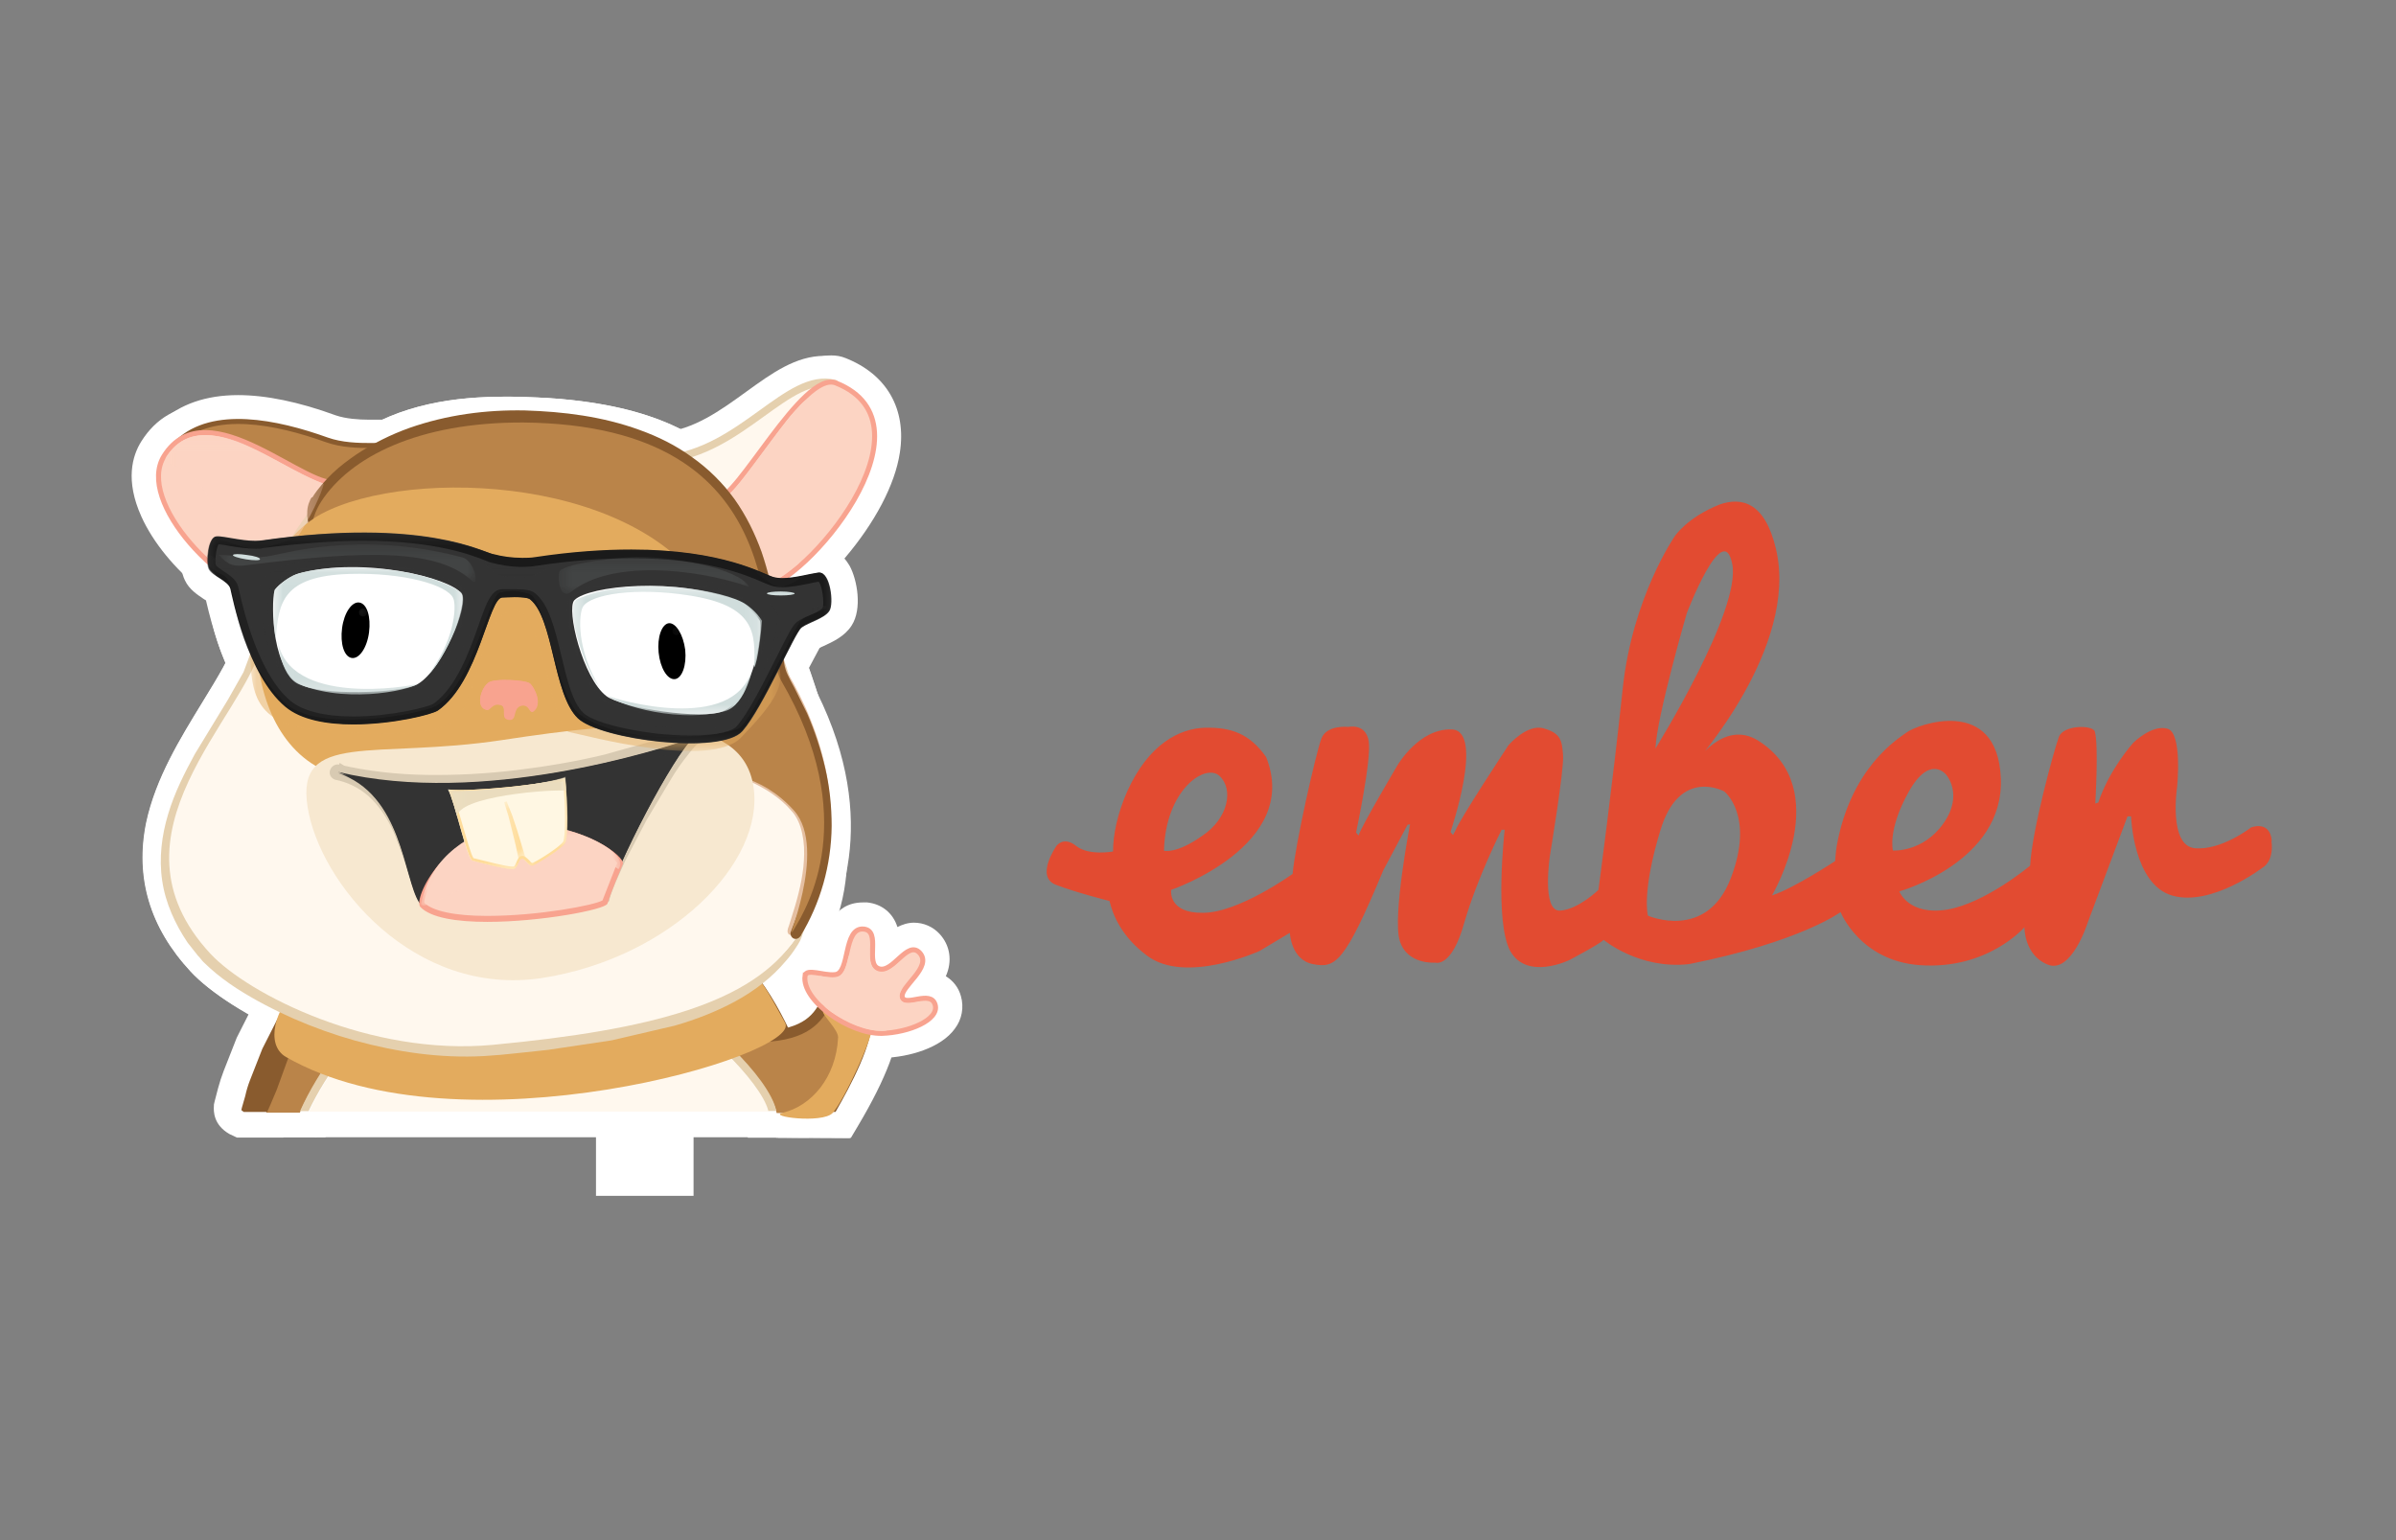 <svg width="182" height="117" viewBox="0 0 182 117" fill="none" xmlns="http://www.w3.org/2000/svg">
<rect x="0" y="0" width="182" height="117" fill="#808080" stroke="none"/>
<path d="M18.389 83.624L18.571 83.173L18.601 83.113L19.052 81.997L19.595 80.52C19.716 80.261 19.806 79.978 19.896 79.677L20.86 77.297L21.494 76.09L22.246 74.974L22.458 74.673L22.788 74.461C22.818 74.431 22.879 74.402 22.939 74.37C23.09 74.28 23.27 74.22 23.391 74.159C23.647 74.055 23.909 73.964 24.174 73.888L25.651 73.524L28.545 72.982L34.3 72.229L45.811 71.325L50.722 71.204H51.627L54.64 71.416C55.003 71.475 55.333 71.536 55.574 71.627C55.665 71.657 55.756 71.687 55.786 71.718L56.087 71.839L56.328 72.05L56.588 72.31C56.919 72.641 57.281 73.032 57.643 73.485C58.787 74.932 59.813 76.678 60.718 78.668C61.592 80.597 62.146 82.302 62.466 83.989L62.918 86.369H57.373L57.042 84.773C56.679 83.086 52.13 78.626 49.87 77.765C49.628 77.674 48.663 77.402 45.681 77.402C39.534 77.402 30.855 78.487 29.619 78.758C28.143 79.451 25.882 82.343 24.587 85.237L24.045 86.413" fill="white"/>
<path d="M56.057 74.825C55.788 74.465 55.485 74.132 55.153 73.831L54.941 73.619C54.941 73.619 54.911 73.619 54.881 73.589C54.731 73.529 54.518 73.498 54.31 73.469C53.437 73.348 52.503 73.318 51.568 73.287C49.67 73.257 47.771 73.317 45.859 73.407L34.468 74.312L28.802 75.065L26.03 75.577L24.704 75.908C24.497 75.96 24.296 76.031 24.102 76.12C24.011 76.15 23.92 76.179 23.89 76.24C23.89 76.24 23.86 76.24 23.86 76.27L23.227 77.205C23.016 77.535 22.864 77.897 22.685 78.26L21.78 80.489L20.937 82.809L20.454 83.985C20.386 84.171 20.306 84.352 20.213 84.527H22.774C24.16 81.423 26.782 77.868 28.951 76.994C29.553 76.753 39.257 75.547 45.676 75.547C48.056 75.547 49.683 75.729 50.587 76.06C53.209 77.098 58.451 81.936 58.996 84.557H60.473C60.172 82.9 59.569 81.274 58.877 79.704C58.093 77.896 57.159 76.239 56.044 74.822" fill="#BA8449"/>
<path d="M58.829 86.427L58.528 84.8C58.268 83.444 57.805 81.997 57.081 80.388C56.297 78.701 55.454 77.224 54.489 76.048C54.323 75.826 54.142 75.614 53.947 75.415C53.194 75.294 52.32 75.294 51.536 75.264H50.693L45.961 75.385L34.691 76.29L29.146 77.013L26.495 77.495L25.319 77.796C25.259 77.796 25.228 77.826 25.198 77.826C25.139 77.947 25.048 78.038 24.987 78.157C24.836 78.398 24.727 78.67 24.504 79.03C24.173 79.723 23.902 80.458 23.661 81.081C23.54 81.34 23.449 81.623 23.36 81.894L22.789 83.431L22.306 84.638L22.276 84.697C22.216 84.879 22.125 85.061 22.064 85.21L21.522 86.417H17.996L17.484 86.175L17.424 86.146C16.217 85.453 16.217 84.427 16.248 84.004V83.914L16.308 83.654L16.567 82.66C16.688 82.208 16.827 81.787 16.989 81.362L17.983 78.832L19.248 76.331C19.46 75.939 19.7 75.547 20.001 75.096L20.875 73.86C21.073 73.608 21.306 73.385 21.567 73.199H21.597C21.732 73.084 21.885 72.992 22.049 72.926C22.308 72.776 22.532 72.685 22.682 72.625C23.046 72.475 23.375 72.384 23.646 72.294L25.242 71.902L28.227 71.36L34.073 70.637L45.704 69.793L50.224 69.673H51.61L54.835 69.914H54.865C55.124 69.974 55.557 70.035 56.04 70.174H56.07C56.191 70.233 56.371 70.294 56.583 70.385L56.946 70.597L57.097 70.718L57.217 70.808L57.669 71.26C58.061 71.652 58.422 72.073 58.813 72.586C60.02 74.154 61.074 75.96 62.038 78.101C62.48 79.061 62.862 80.048 63.183 81.055C63.514 82.11 63.754 83.105 63.935 84.068L64.299 86.388H58.815L58.829 86.427Z" fill="white"/>
<path d="M20.303 86.427L21.63 83.564C22.746 81.184 25.427 76.814 28.41 75.579L28.47 75.549C29.464 75.185 39.529 74.012 45.677 74.012C49.112 74.012 50.408 74.343 51.071 74.614C54.175 75.821 59.569 80.912 60.293 83.925L60.895 86.396H20.303V86.427Z" fill="white"/>
<path d="M56.81 86.427L56.446 84.891C56.115 83.463 51.865 79.225 49.666 78.35C49.454 78.26 48.581 78.019 45.688 78.019C39.784 78.019 31.225 79.075 29.839 79.346C28.694 79.917 26.614 82.359 25.258 85.25L24.715 86.395H19.713L20.978 83.592C22.455 80.278 25.39 76.179 28.24 75.034C29.356 74.582 39.54 73.437 45.717 73.437C48.399 73.437 50.207 73.649 51.323 74.071C54.427 75.278 60.243 80.52 60.965 84.015L61.447 86.426L56.81 86.427Z" fill="white"/>
<path d="M59.13 86.427L58.559 85.885C56.389 83.865 55.787 79.677 56.45 77.96C56.902 76.815 57.878 76.423 58.591 76.423C58.786 76.422 58.979 76.452 59.164 76.514C59.556 76.484 60.461 75.73 60.731 75.307C61.153 74.524 61.967 74.042 62.961 74.042C64.438 74.042 66.849 75.218 67.632 76.332C68.084 76.966 68.203 77.718 67.963 78.383C67.933 78.442 67.904 78.564 67.843 78.714C67.029 81.153 65.974 84.138 65.118 85.524L64.546 86.458L59.13 86.427Z" fill="white"/>
<path d="M58.948 86.427L60.817 83.384C61.721 81.907 62.353 80.702 62.764 79.767C61.709 80.52 60.233 80.974 58.032 81.094L57.972 81.034L57.943 81.246C56.645 81.246 55.607 80.191 55.532 78.91C55.502 78.276 55.743 77.644 56.165 77.162C56.587 76.679 57.203 76.409 57.822 76.378C59.992 76.287 60.262 75.776 60.655 75.022C61.197 73.984 62.373 73.395 63.909 73.395C64.301 73.395 64.693 73.424 65.054 73.515C66.952 73.937 68.188 75.384 68.279 77.253C68.37 79.151 67.314 81.924 65.203 85.48L64.632 86.444L58.948 86.427Z" fill="white"/>
<path d="M66.874 80.49C64.435 80.49 61.782 78.894 60.425 77.326C59.19 75.912 59.069 74.644 59.19 73.831C59.34 72.837 60.154 71.841 61.629 71.841C61.902 71.841 62.172 71.871 62.413 71.901C62.654 70.816 63.227 68.555 65.547 68.555H65.878C66.994 68.676 67.837 69.369 68.168 70.424C68.532 70.243 68.952 70.093 69.433 70.093C69.796 70.095 70.153 70.17 70.485 70.315C70.817 70.46 71.115 70.672 71.362 70.937C72.175 71.81 72.356 73.016 71.845 74.162C72.387 74.492 72.809 75.005 72.989 75.667C73.111 76.085 73.134 76.527 73.056 76.956C72.977 77.385 72.8 77.789 72.537 78.138C71.483 79.614 69.042 80.307 67.113 80.367C66.993 80.488 66.932 80.488 66.872 80.488M64.463 30.861C62.264 32.246 59.853 35.41 56.898 39.75C56.446 40.443 55.691 40.805 54.848 40.805C53.763 40.805 52.377 40.143 50.779 38.845C48.249 36.795 48.188 35.653 48.158 35.212C48.098 34.005 49.002 32.982 50.267 32.863C52.706 32.651 54.727 31.176 56.685 29.759C58.643 28.342 60.452 27.034 62.622 27.034C63.058 27.039 63.493 27.09 63.918 27.184" fill="white"/>
<path d="M12.183 32.065C13.659 30.709 15.647 30.015 18.087 30.015C20.196 30.015 22.698 30.527 25.499 31.551C26.252 31.811 27.247 31.882 28 31.882H29.116C29.809 31.882 31.286 31.882 31.919 33.238C32.13 33.751 32.402 34.806 31.588 36.041C30.594 37.577 27.971 39.205 25.441 39.205H25.32C23.964 39.175 22.699 38.452 21.222 37.637C19.385 36.599 17.303 35.438 14.834 35.438C14.491 35.442 14.149 35.462 13.809 35.497M57.623 46.677C56.538 46.677 54.489 46.225 53.193 43.151C52.587 41.73 52.26 40.206 52.229 38.661C52.229 36.552 53.345 35.979 54.037 35.828C54.519 35.345 55.422 34.11 56.087 33.177C58.829 29.44 60.818 27 63.139 27C63.53 27 63.891 27.06 64.254 27.212C67.359 28.447 68.865 31.068 68.353 34.384C67.989 36.823 66.454 39.704 64.194 42.37C63.139 43.605 60.397 46.496 57.956 46.678H57.625" fill="white"/>
<path d="M22.006 47.825C21.746 47.825 21.463 47.825 21.222 47.765C17.366 47.132 12.543 43.246 10.737 39.237C9.502 36.495 10.044 34.627 10.737 33.527C11.853 31.75 13.509 30.802 15.558 30.802C18.029 30.802 20.499 32.158 22.669 33.333C23.513 33.784 24.719 34.449 25.231 34.568C25.415 34.506 25.608 34.475 25.803 34.477C26.587 34.477 27.308 34.899 27.731 35.622C28.725 37.37 28.123 42.071 26.556 44.783C25.471 46.773 23.831 47.797 22.006 47.797V47.825Z" fill="white"/>
<path d="M35.445 81.454C26.405 81.454 17.455 77.024 14.472 73.801C11.368 70.455 10.254 66.66 11.098 62.501C11.821 59.096 13.719 56.051 15.376 53.339C16.521 51.47 17.606 49.722 17.907 48.457C21.583 32.215 30.806 30.134 38.428 30.134C38.911 30.134 39.422 30.134 39.996 30.164C56.237 30.646 57.865 38.469 58.829 43.182C59.011 44.055 59.192 44.869 59.4 45.411C64.854 58.778 65.759 66.806 62.413 72.231C59.13 77.551 51.928 80.185 37.583 81.361C36.89 81.421 36.156 81.452 35.442 81.452L35.445 81.454Z" fill="white"/>
<path d="M35.114 81.484C25.892 81.484 17.365 76.903 14.503 73.802C11.399 70.457 10.285 66.661 11.129 62.502C11.852 59.097 13.75 56.052 15.407 53.34C16.552 51.472 17.637 49.724 17.938 48.458C21.614 32.217 30.837 30.135 38.459 30.135C38.942 30.135 39.453 30.135 40.027 30.165C56.269 30.648 57.896 38.47 58.86 43.183C59.042 44.057 59.223 44.87 59.431 45.413C64.794 58.582 65.669 66.536 62.385 71.961C58.617 78.199 49.758 80.218 37.644 81.362C36.801 81.453 35.957 81.483 35.114 81.483" fill="white"/>
<path d="M58.588 70.154L58.951 69.311C60.186 66.357 61.121 63.766 59.644 62.109C57.896 60.18 50.514 56.684 43.945 53.611C31.379 47.675 23.605 43.848 22.489 40.051C22.229 39.087 22.338 38.104 22.852 37.248C25.022 33.843 31.079 30.196 39.365 30.196H39.606C47.411 30.256 53.076 32.516 56.481 36.856C59.375 40.532 60.007 44.842 60.489 47.977C60.639 49.032 60.852 50.388 61.06 50.749C66.964 60.904 64.252 68.408 62.115 71.933L58.588 70.154Z" fill="white"/>
<path d="M52.41 58.462C49.367 58.462 44.274 57.709 42.526 56.023C41.14 54.696 40.628 52.497 40.087 50.357C39.875 49.452 39.516 48.021 39.182 47.344H39.152L38.76 48.428C37.947 50.719 36.814 53.883 34.421 55.601C33.383 56.353 29.689 57.028 26.827 57.028C23.964 57.028 21.794 56.426 20.348 55.191C18.269 53.443 16.714 50.218 15.646 45.609C15.586 45.579 15.555 45.549 15.495 45.518C15.013 45.187 14.38 44.795 14.049 44.09C13.506 43.006 13.718 41.077 14.29 40.052C14.712 39.299 15.434 38.817 16.218 38.754H16.478C16.9 38.754 17.321 38.814 17.804 38.905C18.287 38.996 18.859 39.087 19.34 39.087H19.6C22.487 38.666 25.17 38.471 27.609 38.471C33.546 38.471 36.693 39.678 37.855 40.158L38.096 40.249C38.627 40.386 39.174 40.458 39.723 40.461C39.965 40.461 40.206 40.461 40.416 40.401C42.928 40.004 45.467 39.803 48.01 39.799C54.278 39.799 57.592 41.226 59.04 41.849C59.161 41.909 59.282 41.97 59.371 41.97H59.492C59.884 41.97 60.456 41.849 60.939 41.758L61.994 41.547H62.253C63.188 41.547 64.031 42.089 64.544 42.994C65.115 44.049 65.508 46.248 64.694 47.514C64.152 48.357 63.267 48.749 62.553 49.081C62.447 49.119 62.346 49.17 62.252 49.232L61.214 51.178C60.159 53.229 58.985 55.59 57.9 56.844C56.935 57.929 55.128 58.44 52.385 58.44" fill="white"/>
<path d="M51.199 57.976C48.787 57.976 45.382 57.612 42.941 55.897C41.555 54.903 40.922 52.912 40.047 49.72L39.174 46.917L38.691 48.152C37.787 50.592 36.55 53.907 34.279 55.293C33.104 56.016 29.459 56.679 26.626 56.679C23.583 56.679 21.383 55.986 20.116 54.66C16.892 51.286 16.26 48.061 15.868 46.163L15.686 45.319C13.788 44.325 13.667 42.849 13.697 42.215C13.788 41.04 14.691 40.165 15.806 40.165C16.558 40.165 17.041 40.528 17.402 40.767C17.432 40.797 17.461 40.827 17.522 40.827C17.552 40.827 17.643 40.857 17.673 40.886C18.156 41.037 19.571 41.429 19.872 43.266C19.932 43.597 20.415 45.527 21.199 47.545C22.434 50.77 23.308 51.312 23.398 51.342C24.436 51.705 25.628 51.884 26.984 51.884C28.628 51.881 30.262 51.638 31.836 51.161C32.287 50.468 33.192 48.661 33.825 47.424C35.724 43.657 36.055 43.085 36.868 42.662C37.32 42.42 37.862 42.298 38.555 42.298C39.46 42.298 40.755 42.51 41.358 42.781C42.744 43.383 43.467 45.192 45.096 49.862L46 52.333C47.207 52.904 49.947 53.297 52.81 53.297L54.618 53.238L55.612 51.159C57.902 46.277 58.263 45.705 58.837 45.254C59.831 44.502 61.579 43.989 62.574 43.989C63.9 43.989 64.624 44.862 64.803 45.707C65.134 47.455 63.417 48.118 62.857 48.329L62.344 48.54C62.133 48.904 61.742 49.685 61.44 50.318C58.969 55.139 58.157 56.465 57.222 57.037C56.078 57.671 53.303 57.972 51.196 57.972" fill="white"/>
<path d="M19.44 43.701C19.077 43.701 18.385 43.641 17.001 43.188L16.096 42.858C15.645 42.676 14.469 42.224 14.469 40.838V38.822H16.458C16.718 38.822 16.91 38.882 17.061 38.913C17.482 38.972 18.838 39.063 19.29 39.094L19.549 39.124C19.913 39.124 21.026 38.974 21.496 38.913L22.534 38.792H24.252L24.512 40.479C24.632 41.322 24.181 42.377 23.065 42.708C23.005 42.738 22.805 42.799 22.613 42.859C21.558 43.251 20.505 43.612 19.6 43.643C19.54 43.702 19.479 43.702 19.418 43.702M59.234 46.592C58.585 46.592 57.907 46.333 57.004 45.688C56.131 45.086 55.468 44.481 55.468 43.427V41.408H57.414C57.674 41.408 57.957 41.468 58.228 41.59C58.683 41.762 59.145 41.912 59.614 42.041C59.735 42.041 59.977 41.982 60.457 41.891C60.699 41.831 60.849 41.831 61.059 41.831H62.778L63.037 43.518C63.158 44.332 62.796 45.356 61.681 45.748L61.318 45.929C60.775 46.189 60.142 46.5 59.51 46.622C59.45 46.592 59.328 46.592 59.209 46.592M52.682 90.843H45.271V84.425H52.683L52.682 90.843Z" fill="white"/>
<path d="M56.057 74.825C55.788 74.465 55.485 74.132 55.153 73.831L54.941 73.619C54.941 73.619 54.911 73.619 54.881 73.589C54.731 73.529 54.518 73.498 54.31 73.469C53.437 73.348 52.503 73.318 51.568 73.287C49.67 73.257 47.771 73.317 45.859 73.407L34.468 74.312L28.802 75.065L26.03 75.577L24.704 75.908C24.497 75.96 24.296 76.031 24.102 76.12C24.011 76.15 23.92 76.179 23.89 76.24C23.89 76.24 23.86 76.24 23.86 76.27L23.227 77.205C23.016 77.535 22.864 77.897 22.685 78.26L21.78 80.489L20.937 82.809L20.454 83.985C20.386 84.171 20.306 84.352 20.213 84.527H22.774C24.16 81.423 26.782 77.868 28.951 76.994C29.553 76.753 39.257 75.547 45.676 75.547C48.056 75.547 49.683 75.729 50.587 76.06C53.209 77.098 58.451 81.936 58.996 84.557H60.473C60.172 82.9 59.569 81.274 58.877 79.704C58.093 77.896 57.159 76.239 56.044 74.822" fill="#BA8449"/>
<path d="M60.276 78.955C59.462 77.147 58.528 75.429 57.291 73.863C56.985 73.46 56.653 73.078 56.297 72.719L55.875 72.297C55.816 72.267 55.755 72.237 55.725 72.206C55.64 72.153 55.548 72.113 55.452 72.085C55.121 71.965 54.881 71.935 54.609 71.874C53.571 71.723 52.62 71.692 51.655 71.662C49.709 71.632 47.799 71.662 45.87 71.753L34.36 72.597L28.605 73.319L25.742 73.832L24.295 74.195C24.036 74.263 23.784 74.354 23.541 74.466L23.119 74.678C23.06 74.738 22.969 74.769 22.878 74.829C22.762 74.912 22.661 75.014 22.577 75.13C22.299 75.479 22.037 75.841 21.793 76.214L21.1 77.359L19.924 79.679L18.99 82.059C18.837 82.451 18.716 82.855 18.627 83.266L18.367 84.171L18.337 84.321C18.337 84.351 18.397 84.381 18.519 84.472H20.297L20.538 83.929L21.021 82.785L21.864 80.464L22.769 78.235L23.311 77.18L23.945 76.246C23.945 76.246 23.974 76.246 23.974 76.216C24.034 76.186 24.125 76.156 24.186 76.095L24.788 75.883L26.114 75.553L28.886 75.04L34.552 74.287L45.943 73.383L51.653 73.262L54.395 73.444C54.606 73.474 54.816 73.535 54.966 73.565C54.995 73.565 55.025 73.565 55.025 73.594L55.237 73.806L56.141 74.8C57.257 76.227 58.192 77.876 58.974 79.562C59.667 81.13 60.272 82.755 60.57 84.416H62.076C61.925 83.481 61.684 82.578 61.427 81.691L60.311 78.949" fill="#895B2E"/>
<path d="M50.391 76.513C49.608 76.212 48.011 76.03 45.72 76.03C39.27 76.03 29.749 77.237 29.237 77.458C27.29 78.241 24.825 81.556 23.481 84.448H58.406C57.835 82.188 52.982 77.547 50.39 76.523" fill="#FFF8EE"/>
<path d="M50.604 75.941C49.731 75.61 48.074 75.428 45.692 75.428C39.274 75.428 29.571 76.635 28.968 76.875C26.768 77.779 24.177 81.305 22.791 84.408H23.44C24.796 81.545 27.237 78.231 29.195 77.417C29.708 77.206 39.23 75.99 45.678 75.99C47.969 75.99 49.566 76.141 50.35 76.473C52.941 77.467 57.793 82.138 58.366 84.398H58.968C58.455 81.806 53.212 76.954 50.59 75.93" fill="#E5D0AE"/>
<path d="M62.535 76.212C62.172 76.965 60.274 78.894 58.678 78.441C57.835 78.2 57.985 82.659 59.914 84.436H63.41C64.374 82.9 65.88 78.199 66.061 77.717C66.272 77.146 62.897 75.457 62.535 76.212Z" fill="#BA8449"/>
<path d="M66.241 77.326C66.181 76.362 65.608 75.669 64.584 75.428C63.77 75.246 62.686 75.398 62.414 75.911C61.872 76.949 61.208 78.171 57.924 78.35C57.713 78.35 57.532 78.562 57.532 78.772C57.532 78.982 57.744 79.164 57.954 79.164C61.389 79.013 62.385 77.687 63.106 76.331C63.257 76.21 64.07 76.072 64.733 76.331C65.216 76.543 65.426 76.874 65.456 77.386C65.547 79.255 63.587 82.707 62.534 84.468H63.468C64.644 82.417 66.332 79.255 66.241 77.326Z" fill="#895B2E"/>
<path d="M59.473 84.529C61.614 84.016 63.511 81.877 63.661 78.819C63.691 78.248 62.517 77.162 62.517 76.872C62.517 76.583 66.102 76.932 66.284 77.777C66.435 78.62 64.055 83.714 63.241 84.557C62.457 85.371 58.209 84.817 59.474 84.527" fill="#E3AB5E"/>
<path d="M61.149 74.132C60.89 76 64.523 78.562 66.995 78.501C69.046 78.441 71.365 77.463 71.034 76.331C70.703 75.156 68.713 76.543 68.533 75.729C68.382 74.945 70.853 73.469 69.859 72.384C68.925 71.39 67.84 73.951 66.755 73.591C65.67 73.23 66.967 70.728 65.611 70.577C64.014 70.427 64.617 73.982 63.411 74.042C62.568 74.133 61.241 73.529 61.151 74.133" fill="#FCD4C3"/>
<path d="M61.149 74.132C60.89 76 64.523 78.562 66.995 78.501C69.046 78.441 71.365 77.463 71.034 76.331C70.703 75.156 68.713 76.543 68.533 75.729C68.382 74.945 70.853 73.469 69.859 72.384C68.925 71.39 67.84 73.951 66.755 73.591C65.67 73.23 66.967 70.728 65.611 70.577C64.014 70.427 64.617 73.982 63.411 74.042C62.568 74.133 61.241 73.529 61.151 74.133L61.149 74.132Z" stroke="#F8A38F" stroke-width="0.38" stroke-miterlimit="10"/>
<path d="M62.185 74.115C62.577 74.416 63.992 74.808 64.204 74.296C64.445 73.784 64.626 72.76 64.463 72.609C64.343 73.092 64.204 73.995 63.68 74.206C63.288 74.356 62.444 74.176 62.174 74.115M66.067 72.125C66.008 72.456 65.736 74.024 66.55 74.234C67.243 74.416 67.757 73.993 68.298 73.118C67.997 73.378 67.243 74.052 66.671 73.811C66.1 73.552 66.037 72.938 66.069 72.124M62.588 76.364C66.686 74.344 67.53 77.629 67.32 78.292C65.692 78.552 62.83 76.865 62.588 76.364ZM68.547 75.066C67.854 75.85 68.184 76.493 68.638 76.571C69.209 76.692 69.964 76.089 69.845 76.089C69.694 76.089 68.58 76.452 68.368 75.907C68.218 75.485 68.459 75.258 68.55 75.063" fill="#FCD4C3"/>
<path d="M21.731 80.299C34.9 87.865 61.025 80.179 59.639 77.708C57.801 74.425 57.077 72.388 53.04 72.556C49.033 72.768 23.238 74.817 22.181 75.599C21.143 76.413 20.012 79.305 21.73 80.301" fill="#E3AB5E"/>
<path d="M50.452 34.868C56.357 34.325 59.824 28.208 63.41 29.142C60.998 30.648 58.618 33.662 55.273 38.615C54.459 39.791 48.824 35.03 50.452 34.878" fill="#FFF8EE"/>
<path d="M50.452 34.868C56.357 34.325 59.824 28.208 63.41 29.142C60.998 30.648 58.618 33.662 55.273 38.615C54.459 39.791 48.824 35.03 50.452 34.878V34.868Z" stroke="#E5D0AE" stroke-width="0.571" stroke-miterlimit="10" stroke-linejoin="round"/>
<path d="M13.537 33.54C16.188 31.07 20.981 32.035 24.837 33.42C27.037 34.203 29.898 33.57 30.08 34.022C30.563 35.077 27.7 37.246 25.349 37.185C23.028 37.156 19.141 32.773 13.536 33.552" fill="#BA8449"/>
<path d="M13.537 33.54C16.188 31.07 20.981 32.035 24.837 33.42C27.037 34.203 29.898 33.57 30.08 34.022C30.563 35.077 27.7 37.246 25.349 37.185C23.028 37.156 19.141 32.773 13.536 33.552L13.537 33.54Z" stroke="#895B2E" stroke-width="0.38" stroke-miterlimit="10" stroke-linejoin="round"/>
<path d="M54.489 37.79C55.846 38.182 60.999 28.087 63.499 29.096C71.454 32.26 61.088 44.434 57.789 44.707C54.475 44.948 53.721 37.566 54.475 37.806" fill="#FCD4C3"/>
<path d="M54.489 37.79C55.846 38.182 60.999 28.087 63.499 29.096C71.454 32.26 61.088 44.434 57.789 44.707C54.475 44.948 53.721 37.566 54.475 37.806L54.489 37.79Z" stroke="#F8A38F" stroke-width="0.38" stroke-miterlimit="10"/>
<path d="M25.754 36.586C23.554 37.55 15.762 29.384 12.466 34.639C10.296 38.104 16.878 45.096 21.566 45.849C26.255 46.601 26.887 36.085 25.755 36.596" fill="#FCD4C3"/>
<path d="M25.754 36.586C23.554 37.55 15.762 29.384 12.466 34.639C10.296 38.104 16.878 45.096 21.566 45.849C26.255 46.601 26.887 36.085 25.755 36.596L25.754 36.586Z" stroke="#F8A38F" stroke-width="0.38" stroke-miterlimit="10"/>
<path d="M60.627 31.041C60.206 32.427 56.65 36.014 57.132 39.087C57.313 40.231 58.517 43.606 59.03 43.499C59.543 43.391 60.838 42.564 60.717 42.746C60.596 42.928 58.909 44.173 58.277 44.494C57.644 44.163 54.963 37.925 55.355 37.593C56.531 36.538 60.117 31.114 60.629 31.053M12.554 34.838C14.965 33.361 19.364 33.995 21.925 36.495C22.83 37.4 23.101 40.414 21.052 42.462C20.239 43.276 25.873 39.568 25.905 38.484C25.905 37.4 25.542 37.099 24.699 36.797C21.595 35.653 18.34 33.001 15.508 33.06C13.671 33.09 12.825 34.358 12.554 34.838Z" fill="#FCD4C3"/>
<path d="M61.601 30.249C67.085 33.263 58.255 37.843 58.918 43.538C57.774 43.417 54.941 37.903 55.635 37.42C56.599 36.772 60.668 30.008 61.602 30.248" fill="#FCD4C3"/>
<path d="M19.294 48.76C19.388 48.364 19.439 47.96 19.444 47.554C19.474 47.132 19.504 46.71 19.595 46.319C19.623 46.11 19.684 45.906 19.775 45.716C19.866 45.535 19.926 45.325 19.987 45.145L20.469 44.001C21.162 42.464 21.946 41.016 22.909 39.661C23.872 38.307 24.928 37.04 26.134 35.955C27.339 34.838 28.738 33.95 30.262 33.334C31.782 32.701 33.386 32.294 35.024 32.127C36.651 31.916 38.279 31.886 39.906 31.916L44.788 32.246C46.415 32.458 48.042 32.818 49.609 33.391C50.39 33.681 51.146 34.034 51.869 34.446C52.61 34.877 53.297 35.392 53.918 35.983C54.552 36.553 55.094 37.248 55.546 37.972C55.997 38.696 56.33 39.477 56.63 40.292C56.89 41.076 57.113 41.888 57.279 42.703L57.762 45.039C57.853 45.402 57.974 45.762 58.093 46.124L59.358 49.559C60.413 52.634 61.348 55.767 61.92 58.961C62.179 60.557 62.403 62.185 62.432 63.814C62.462 65.442 62.312 67.068 61.861 68.635L61.47 69.779C61.319 70.143 61.106 70.502 60.987 70.895C60.927 71.107 60.866 71.287 60.775 71.466C60.684 71.645 60.564 71.83 60.444 72.009C60.233 72.34 59.962 72.702 59.692 73.003C58.637 74.268 57.281 75.293 55.835 76.078C54.389 76.863 52.822 77.464 51.254 77.916L46.463 79.032L41.642 79.754L39.203 80.014L37.996 80.135L36.761 80.226C33.446 80.407 30.142 79.924 26.967 79.05C25.383 78.606 23.833 78.052 22.326 77.393C20.821 76.731 19.342 75.965 17.957 75.073C17.264 74.621 16.571 74.108 15.938 73.536L15.455 73.084C15.305 72.934 15.196 72.754 15.034 72.602L14.25 71.608C13.315 70.222 12.563 68.594 12.321 66.906C12.062 65.188 12.291 63.441 12.773 61.845C13.256 60.218 14.008 58.741 14.792 57.296L17.323 53.136L18.498 51.058C18.829 50.153 19.131 49.462 19.282 48.737L19.294 48.76ZM20.501 49.019C20.289 49.862 19.93 50.646 19.536 51.399L18.301 53.54L15.83 57.667C15.078 59.053 14.383 60.499 13.962 61.975C13.54 63.45 13.36 64.988 13.598 66.495C13.84 67.972 14.472 69.389 15.376 70.621C15.588 70.922 15.859 71.224 16.099 71.526C16.22 71.676 16.358 71.827 16.491 71.948C16.611 72.098 16.75 72.207 16.883 72.34C17.425 72.852 18.058 73.304 18.72 73.767C20.046 74.611 21.445 75.363 22.909 75.996C24.356 76.63 25.863 77.172 27.399 77.593C28.923 78.017 30.473 78.339 32.039 78.557C33.598 78.763 35.171 78.834 36.741 78.768L37.917 78.677L41.533 78.314L46.296 77.681L50.968 76.687C52.504 76.265 54.011 75.782 55.457 75.15C56.885 74.501 58.26 73.674 59.376 72.559C59.653 72.282 59.915 71.991 60.16 71.686L60.524 71.203C60.644 71.052 60.783 70.902 60.916 70.72C61.175 70.389 61.307 70.027 61.486 69.665C61.639 69.294 61.76 68.911 61.85 68.52C62.242 66.953 62.333 65.328 62.242 63.73C62.121 62.133 61.85 60.537 61.458 58.967C60.705 55.833 59.589 52.82 58.415 49.837L57.51 47.607L57.028 46.491L56.606 45.284L56.063 42.904C55.913 42.12 55.7 41.368 55.461 40.644C54.949 39.167 54.196 37.841 53.081 36.787C51.996 35.732 50.642 34.918 49.194 34.316C47.745 33.714 46.18 33.322 44.613 33.051C43.045 32.78 41.449 32.629 39.85 32.538C38.254 32.479 36.626 32.448 35.029 32.629C33.433 32.811 31.866 33.142 30.389 33.774C28.916 34.374 27.567 35.243 26.412 36.336C25.236 37.42 24.303 38.747 23.608 40.133C22.886 41.56 22.373 43.055 21.922 44.563C21.801 44.926 21.71 45.315 21.62 45.707C21.561 45.889 21.53 46.099 21.47 46.278C21.44 46.369 21.44 46.49 21.41 46.579C21.38 46.669 21.351 46.761 21.29 46.839L20.777 47.924C20.717 48.255 20.595 48.617 20.517 49.009L20.501 49.019Z" fill="#E5D0AE"/>
<path d="M19.896 48.91C18.631 54.516 7.571 63.374 15.977 72.445C18.84 75.52 28.121 80.249 37.433 79.374C61.66 77.084 67.778 71.238 57.562 46.154C55.905 42.086 57.774 32.684 39.966 32.141C32.491 31.93 23.511 32.955 19.897 48.881" fill="#FFF8EE"/>
<path d="M24.085 37.942C24.869 36.735 25.892 35.742 27.038 34.929C28.184 34.115 29.478 33.501 30.776 33.03C33.427 32.066 36.2 31.704 38.972 31.603C41.744 31.543 44.547 31.753 47.259 32.446C48.615 32.81 49.941 33.29 51.206 33.983C52.471 34.676 53.646 35.519 54.641 36.574C55.629 37.619 56.452 38.808 57.081 40.1C57.695 41.381 58.169 42.725 58.497 44.107C58.828 45.493 59.039 46.849 59.219 48.205L59.55 50.195C59.604 50.492 59.685 50.785 59.792 51.068L59.883 51.25L59.942 51.309L60.002 51.43L60.261 51.882C61.588 54.321 62.582 57.005 62.944 59.807C63.126 61.193 63.155 62.61 63.004 64.024C62.848 65.424 62.493 66.794 61.949 68.092C61.674 68.743 61.362 69.376 61.014 69.991L60.755 70.442L60.454 70.894C60.424 70.924 60.424 70.954 60.394 70.985C60.303 70.925 60.514 71.196 59.911 70.985C59.761 70.725 59.851 70.773 59.82 70.725C59.82 70.634 59.85 70.605 59.85 70.544L59.941 70.284L60.092 69.801C60.513 68.504 60.875 67.21 61.026 65.854C61.086 65.205 61.117 64.528 61.026 63.835C60.935 63.186 60.766 62.537 60.424 61.997C60.34 61.854 60.239 61.722 60.123 61.605L59.792 61.242C59.555 61.005 59.303 60.783 59.038 60.579C58.495 60.157 57.922 59.826 57.32 59.524C56.084 58.981 54.728 58.771 53.401 58.831C52.045 58.89 50.718 59.162 49.423 59.524L47.477 60.126C47.146 60.246 46.828 60.337 46.483 60.427C46.306 60.485 46.125 60.525 45.94 60.548C45.759 60.577 45.609 60.607 45.428 60.607C44.042 60.758 42.686 60.849 41.269 60.819C39.87 60.792 38.477 60.63 37.11 60.336C35.742 60.031 34.409 59.586 33.132 59.01C31.867 58.408 30.662 57.684 29.577 56.78C28.492 55.877 27.526 54.852 26.683 53.737C24.996 51.477 23.88 48.855 23.337 46.114C23.061 44.735 22.949 43.329 23.006 41.925C23.037 41.215 23.128 40.51 23.279 39.816C23.461 39.273 23.701 38.581 24.093 37.947L24.085 37.942ZM24.687 38.334C24.356 38.876 24.145 39.478 23.994 40.142C23.843 40.775 23.782 41.439 23.735 42.088C23.675 43.414 23.825 44.77 24.098 46.066C24.669 48.687 25.785 51.189 27.412 53.297C28.226 54.352 29.156 55.313 30.184 56.16C31.22 57.005 32.352 57.724 33.558 58.301C34.762 58.875 36.029 59.295 37.355 59.599C38.66 59.905 39.992 60.076 41.332 60.111C42.68 60.166 44.031 60.116 45.371 59.961L45.883 59.901L46.366 59.81L47.33 59.551L49.319 59.008C50.646 58.678 52.045 58.438 53.446 58.438C54.832 58.438 56.249 58.679 57.514 59.281C58.144 59.578 58.74 59.941 59.292 60.366C59.552 60.577 59.835 60.818 60.076 61.059L60.439 61.422C60.566 61.549 60.677 61.691 60.77 61.844C61.162 62.446 61.372 63.142 61.463 63.863C61.548 64.563 61.558 65.27 61.493 65.972C61.372 67.358 61.071 68.714 60.679 70.04L60.529 70.523L60.469 70.764C60.469 70.794 60.439 70.855 60.469 70.855C60.439 70.825 60.529 70.915 60.409 70.644C59.839 70.432 60.046 70.703 59.988 70.614C60.063 70.47 60.144 70.33 60.229 70.192C60.32 70.041 60.38 69.891 60.47 69.74L61.284 67.903C62.189 65.402 62.369 62.66 61.917 60.039C61.706 58.713 61.315 57.447 60.833 56.211C60.346 54.966 59.772 53.758 59.114 52.594L58.873 52.172L58.752 51.931C58.7 51.846 58.659 51.754 58.632 51.658C58.481 51.295 58.39 50.906 58.301 50.574L57.937 48.523L57.215 44.546C56.913 43.248 56.492 41.984 55.917 40.809C55.342 39.633 54.652 38.548 53.747 37.584C51.999 35.685 49.588 34.42 47.028 33.665C44.468 32.91 41.754 32.671 39.042 32.671C36.36 32.671 33.647 33.002 31.117 33.846C29.852 34.268 28.646 34.841 27.532 35.594C26.387 36.317 25.423 37.222 24.699 38.337L24.687 38.334Z" fill="#E5BFA1"/>
<path d="M23.723 37.79C24.174 37.067 24.717 36.492 25.259 35.953C25.83 35.41 26.435 34.959 27.067 34.525C28.327 33.692 29.683 33.014 31.105 32.506C33.938 31.512 36.922 31.12 39.874 31.18C42.796 31.271 45.75 31.631 48.568 32.657C49.996 33.169 51.34 33.832 52.575 34.736C53.811 35.609 54.896 36.682 55.8 37.928C56.673 39.163 57.337 40.519 57.85 41.935C58.333 43.362 58.664 44.798 58.905 46.213L59.236 48.355L59.567 50.405C59.616 50.708 59.708 51.002 59.84 51.278L60.081 51.761L60.341 52.244L61.305 54.19C61.892 55.542 62.356 56.944 62.691 58.379C63.022 59.807 63.173 61.273 63.173 62.748C63.144 65.702 62.33 68.624 60.794 71.126C60.673 71.308 60.43 71.386 60.251 71.277C60.072 71.168 60.01 70.946 60.069 70.794L61.276 67.63C61.64 66.575 61.878 65.489 61.878 64.438C61.878 63.387 61.619 62.359 60.974 61.544C60.941 61.488 60.901 61.438 60.853 61.394L60.794 61.334L60.734 61.243L60.474 60.984C60.288 60.797 60.086 60.625 59.872 60.471C59.45 60.14 58.968 59.838 58.516 59.537C56.618 58.361 54.597 57.337 52.549 56.312L46.387 53.431L33.972 47.585L27.916 44.211L24.962 41.951C24.511 41.529 24.058 41.046 23.697 40.383C23.487 40.013 23.363 39.6 23.334 39.176C23.334 38.935 23.334 38.693 23.393 38.453C23.42 38.328 23.46 38.207 23.514 38.091C23.552 37.985 23.602 37.884 23.664 37.79H23.723ZM25.41 38.828C25.35 38.919 25.38 38.888 25.35 38.919C25.35 38.949 25.35 38.949 25.32 38.979V39.1C25.32 39.19 25.38 39.341 25.441 39.521C25.623 39.885 25.953 40.274 26.314 40.606C27.067 41.329 27.942 41.992 28.876 42.596C30.715 43.831 32.704 44.916 34.722 46.001C38.729 48.109 42.858 50.069 46.956 52.057L53.103 55.1C55.154 56.155 57.172 57.209 59.13 58.505C59.613 58.836 60.094 59.154 60.557 59.56C60.799 59.742 61.009 59.952 61.25 60.162C61.369 60.276 61.479 60.397 61.581 60.526L61.641 60.616L61.732 60.707C61.791 60.767 61.823 60.828 61.882 60.889C62.243 61.404 62.517 61.973 62.696 62.576C62.878 63.178 62.907 63.811 62.907 64.413C62.878 65.62 62.544 66.793 62.155 67.909C61.766 69.025 61.282 70.05 60.829 71.102L60.106 70.738C61.533 68.327 62.185 65.555 62.156 62.783C62.096 60.012 61.372 57.268 60.21 54.738C59.908 54.105 59.608 53.473 59.245 52.869L58.703 51.905C58.492 51.513 58.402 51.121 58.311 50.761C58.144 50.043 58.004 49.319 57.889 48.591L57.526 46.512C57.267 45.126 56.924 43.787 56.441 42.505C55.958 41.239 55.325 40.004 54.543 38.949C53.759 37.864 52.765 36.93 51.68 36.177C50.564 35.418 49.346 34.82 48.063 34.399C45.472 33.526 42.7 33.224 39.927 33.193C38.541 33.193 37.185 33.252 35.829 33.494C34.485 33.701 33.163 34.033 31.881 34.488C30.616 34.939 29.381 35.526 28.265 36.236C27.705 36.587 27.18 36.991 26.697 37.442C26.214 37.897 25.763 38.347 25.432 38.828H25.41Z" fill="#895B2E"/>
<path d="M24.386 38.121C21.072 43.244 25.019 62.907 45.842 60.27C48.041 60.01 55.364 56.081 60.306 61.568C62.988 64.581 59.371 72.205 60.306 70.607C61.361 68.859 65.398 62.11 59.342 51.713C57.413 48.368 60.607 32.306 39.754 32.096C31.768 32.066 26.586 34.716 24.386 38.121Z" fill="#BA8449"/>
<path d="M23.833 39.38C29.828 35.523 47.97 35.794 53.758 45.045C57.614 51.193 50.565 66.379 47.941 68.309C45.35 70.237 41.733 71.926 32.211 69.635C24.135 67.707 36.279 60.204 26.816 59.119C18.167 58.125 17.294 43.599 23.832 39.394" fill="#E3AB5E"/>
<path d="M40.599 54.294C40.599 54.746 39.726 55.138 38.653 55.138C37.579 55.138 36.706 54.774 36.706 54.294C36.706 53.843 37.579 53.451 38.653 53.451C39.737 53.48 40.599 53.843 40.599 54.294Z" fill="#E3AB5E"/>
<path d="M37.134 51.834C37.586 51.533 39.997 51.622 40.298 51.954C40.599 52.255 41.262 53.522 40.509 54.063C40.25 54.245 40.25 53.492 39.636 53.611C38.913 53.762 39.305 54.696 38.731 54.696C37.858 54.666 38.702 53.658 37.948 53.552C37.377 53.431 37.255 54.003 36.984 53.944C36.11 53.762 36.501 52.255 37.134 51.834Z" fill="#F8A38F"/>
<path d="M38.434 51.653C37.864 51.653 37.319 51.713 37.137 51.835C36.504 52.257 36.099 53.763 36.955 53.914H36.985C37.197 53.914 37.316 53.492 37.769 53.492H37.919C38.672 53.613 37.86 54.637 38.703 54.637C39.245 54.637 38.854 53.732 39.608 53.582H39.728C40.15 53.582 40.211 54.064 40.377 54.064C40.407 54.064 40.437 54.064 40.468 54.035C41.252 53.492 40.589 52.227 40.256 51.926C40.106 51.775 39.218 51.666 38.419 51.666M38.419 51.878C39.323 51.878 40.015 51.998 40.137 52.089C40.319 52.271 40.679 52.933 40.62 53.416C40.59 53.597 40.529 53.746 40.408 53.837C40.408 53.807 40.378 53.807 40.349 53.778C40.228 53.627 40.047 53.386 39.715 53.386C39.656 53.386 39.595 53.386 39.565 53.416C39.052 53.536 38.963 53.928 38.872 54.199C38.812 54.459 38.781 54.459 38.69 54.459C38.449 54.459 38.449 54.399 38.449 54.128C38.449 53.857 38.449 53.435 37.906 53.344H37.725C37.394 53.344 37.182 53.556 37.032 53.675C37.002 53.705 36.941 53.766 36.911 53.766C36.79 53.736 36.67 53.675 36.61 53.435C36.519 53.013 36.822 52.29 37.152 52.049C37.334 51.928 37.755 51.867 38.418 51.867" fill="#F8A38F"/>
<path d="M57.231 59.743C58.136 65.528 50.904 72.791 41.17 74.298C31.438 75.775 24.265 67.096 23.361 61.279C22.456 55.494 28.422 57.694 38.157 56.218C47.892 54.743 56.327 53.958 57.233 59.744" fill="#F7E8D0"/>
<path d="M31.833 68.552C31.574 68.13 31.412 67.617 31.262 67.124L30.811 65.677C30.51 64.713 30.177 63.749 29.726 62.844C29.274 61.94 28.688 61.096 27.978 60.465C27.258 59.836 26.384 59.41 25.446 59.229C25.115 59.108 24.963 58.778 25.083 58.477C25.202 58.175 25.504 58.025 25.776 58.085C27.945 58.597 30.206 58.837 32.435 58.868C34.665 58.9 36.955 58.778 39.216 58.505C41.476 58.233 43.706 57.856 45.905 57.329L52.446 55.492C52.519 55.463 52.597 55.45 52.675 55.453C52.754 55.456 52.831 55.475 52.901 55.509C52.972 55.543 53.035 55.591 53.086 55.65C53.138 55.71 53.176 55.779 53.2 55.854C53.24 55.965 53.245 56.086 53.213 56.2C53.18 56.314 53.112 56.414 53.019 56.487C52.959 56.547 52.837 56.638 52.76 56.728L52.5 57.03L51.958 57.722C51.599 58.196 51.267 58.689 50.964 59.199L49.125 62.275L47.468 65.439L46.745 67.066L46.414 67.909C46.36 68.046 46.319 68.187 46.293 68.331V68.391C46.293 68.421 46.293 68.421 46.263 68.45C46.262 68.466 46.255 68.48 46.245 68.491C46.234 68.502 46.219 68.509 46.204 68.51C46.174 68.54 46.144 68.57 46.083 68.601C46.023 68.661 45.932 68.692 45.871 68.722C45.3 68.963 44.696 69.085 44.123 69.204C43.536 69.326 42.943 69.417 42.346 69.477L38.76 69.778C37.553 69.838 36.349 69.838 35.175 69.718C34.573 69.659 33.968 69.568 33.397 69.417C33.096 69.326 32.826 69.236 32.553 69.086C32.294 68.966 32.041 68.785 31.86 68.544M31.89 68.514C32.041 68.755 32.312 68.936 32.583 69.056C32.858 69.175 33.139 69.275 33.427 69.358C34.008 69.509 34.604 69.6 35.205 69.63C36.411 69.721 37.584 69.721 38.79 69.66C39.996 69.599 41.17 69.448 42.346 69.296L44.094 68.966C44.665 68.815 45.269 68.706 45.781 68.453C45.84 68.423 45.901 68.393 45.962 68.332C46.022 68.302 46.053 68.273 46.053 68.242C46.083 68.091 46.113 67.94 46.174 67.79L46.433 66.917L47.082 65.23L48.559 61.947L50.186 58.722C50.465 58.177 50.767 57.644 51.091 57.124C51.244 56.852 51.415 56.59 51.603 56.34L51.863 55.949C51.984 55.828 52.074 55.689 52.226 55.557L52.797 56.595C50.612 57.337 48.389 57.961 46.138 58.464L39.327 59.67C37.037 59.93 34.717 60.092 32.398 60.034C30.079 59.975 27.757 59.703 25.468 59.16L25.799 57.953C26.793 58.556 27.698 59.129 28.39 59.943C29.083 60.757 29.566 61.691 29.958 62.668C30.321 63.632 30.607 64.615 30.863 65.59L31.254 67.067C31.436 67.638 31.585 68.122 31.857 68.544" fill="#D8CAB2"/>
<path d="M31.84 68.554C31.567 68.132 31.418 67.65 31.269 67.168L30.845 65.723L29.79 62.86C29.368 61.956 28.796 61.112 28.102 60.449C27.38 59.756 26.506 59.273 25.572 59.063V59.033C25.422 58.974 25.331 58.792 25.39 58.641C25.45 58.491 25.602 58.4 25.754 58.43C27.953 58.942 30.214 59.182 32.504 59.214C34.795 59.245 37.054 59.123 39.314 58.85C41.575 58.578 43.804 58.157 46.034 57.675L52.603 55.837C52.753 55.777 52.934 55.867 52.995 56.019C53.024 56.139 52.995 56.26 52.904 56.35C52.722 56.5 52.512 56.742 52.333 56.952L51.79 57.645L50.826 59.15L49.019 62.254L47.422 65.446L46.7 67.074C46.579 67.346 46.488 67.616 46.398 67.917C46.344 68.053 46.304 68.195 46.278 68.339C46.248 68.46 46.157 68.489 46.096 68.55C46.035 68.611 45.946 68.641 45.885 68.671C45.314 68.912 44.709 69.034 44.137 69.154L42.359 69.455L38.773 69.786C37.566 69.845 36.362 69.845 35.188 69.726C34.586 69.666 33.981 69.576 33.41 69.425C33.109 69.334 32.839 69.243 32.566 69.124C32.266 68.973 31.995 68.793 31.844 68.553M31.844 68.523C31.994 68.764 32.266 68.945 32.537 69.094C32.809 69.215 33.079 69.306 33.38 69.395C33.951 69.546 34.556 69.636 35.158 69.668C36.365 69.788 37.538 69.758 38.743 69.698C39.944 69.636 41.141 69.516 42.329 69.335L44.107 69.004C44.678 68.884 45.282 68.732 45.794 68.492C45.853 68.462 45.914 68.432 45.975 68.371C46.035 68.341 46.096 68.28 46.096 68.251C46.126 68.1 46.156 67.95 46.217 67.799C46.308 67.498 46.398 67.228 46.518 66.956L47.211 65.298L48.747 62.044L50.434 58.852L51.369 57.315C51.519 57.042 51.7 56.803 51.881 56.562C52.063 56.322 52.245 56.08 52.514 55.84L52.816 56.382C50.646 57.135 48.403 57.738 46.184 58.251C43.945 58.76 41.682 59.162 39.404 59.456C37.114 59.729 34.823 59.878 32.503 59.82C30.212 59.76 27.892 59.519 25.633 59.006L25.784 58.435C26.778 58.827 27.682 59.429 28.375 60.213C29.068 60.997 29.582 61.9 29.971 62.834C30.36 63.768 30.664 64.733 30.935 65.728L31.357 67.205C31.417 67.626 31.569 68.109 31.84 68.531" fill="#D8CAB2"/>
<path d="M31.859 68.526C33.395 70.937 45.962 69.278 46.172 68.314C46.715 65.874 51.233 57.255 52.682 56.051C50.09 56.956 36.62 61.264 25.682 58.643C30.594 60.3 30.655 66.657 31.859 68.526Z" fill="#333333"/>
<mask id="mask0_99_533" style="mask-type:luminance" maskUnits="userSpaceOnUse" x="25" y="56" width="28" height="14">
<path d="M25.652 56.082H52.651V69.763H25.652V56.082Z" fill="white"/>
</mask>
<g mask="url(#mask0_99_533)">
<path d="M52.636 56.097C50.617 56.79 42.12 59.532 33.321 59.532C30.729 59.532 28.138 59.291 25.637 58.719C30.578 60.316 30.639 66.704 31.844 68.572C32.417 69.476 34.616 69.808 37.117 69.808C41.155 69.808 46.007 68.964 46.158 68.362C46.7 65.891 51.19 57.272 52.636 56.097ZM50.949 57.272C48.99 60.225 46.158 65.921 45.585 68.06C44.832 68.482 40.944 69.205 37.117 69.205C34.044 69.205 32.658 68.693 32.356 68.241C32.055 67.789 31.814 66.945 31.573 65.981C31.061 64.143 30.337 61.611 28.62 59.864C30.126 60.045 31.693 60.135 33.351 60.135C40.523 60.105 47.544 58.297 50.949 57.272Z" fill="#333333"/>
</g>
<path d="M37.012 69.792C34.421 69.792 32.734 69.429 32.071 68.707C32.011 68.648 32.011 68.286 32.312 67.591C33.035 65.934 35.266 63.101 39.122 62.86L39.875 62.83C44.395 62.83 47.107 65.121 47.107 65.513C47.047 65.633 46.986 65.814 46.895 66.055L45.961 68.495C45.569 68.886 41.051 69.792 37.012 69.792Z" fill="#FCD4C3"/>
<path d="M39.875 62.681L39.091 62.711C33.817 63.042 31.376 68.256 31.919 68.888C32.703 69.731 34.722 70.032 37.011 70.032C41.079 70.032 45.991 69.098 46.141 68.646C46.593 67.29 47.105 66.176 47.317 65.633C47.499 65.091 44.454 62.648 39.874 62.68M39.874 63.072C43.912 63.072 46.624 65 46.881 65.572C46.821 65.693 46.76 65.832 46.699 66.024L45.765 68.404C45.132 68.767 40.912 69.579 36.997 69.579C34.557 69.579 32.87 69.216 32.234 68.585C32.204 68.374 32.416 67.53 33.169 66.477C33.817 65.513 35.76 63.252 39.105 63.072H39.858" fill="#F8A38F"/>
<mask id="mask1_99_533" style="mask-type:luminance" maskUnits="userSpaceOnUse" x="32" y="62" width="16" height="7">
<path d="M32.01 62.561H47.137V68.798H32.01V62.561Z" fill="white"/>
</mask>
<g mask="url(#mask1_99_533)">
<path d="M32.005 68.562C31.644 70.19 41.618 62.204 46.982 66.031C48.097 64.555 42.16 62.054 38.695 62.626C35.772 63.138 32.758 65.007 32.005 68.562Z" fill="#FCD4C3"/>
</g>
<path d="M34.029 59.969C34.541 60.873 35.476 65.272 35.867 65.363C36.257 65.454 38.729 66.147 39.059 65.996C39.422 65.846 39.39 65.002 39.752 65.244C40.053 65.455 40.203 65.846 40.504 65.695C41.047 65.436 42.645 64.43 42.916 64.008C43.157 63.557 43.127 61.055 42.916 59.067C41.877 59.55 35.834 60.183 34.026 59.971" fill="#FFF7E3"/>
<mask id="mask2_99_533" style="mask-type:luminance" maskUnits="userSpaceOnUse" x="34" y="59" width="10" height="8">
<path d="M34.029 59.095H43.099V66.086H34.029V59.095Z" fill="white"/>
</mask>
<g mask="url(#mask2_99_533)">
<path d="M42.934 59.08C42.03 59.472 37.299 60.014 34.918 60.014C34.556 60.014 34.285 60.014 34.044 59.984C34.556 60.888 35.491 65.288 35.882 65.378C36.244 65.469 38.293 66.041 38.926 66.041C38.986 66.041 39.046 66.041 39.077 66.011C39.378 65.891 39.408 65.228 39.649 65.228C39.679 65.228 39.739 65.228 39.77 65.288C40.041 65.439 40.161 65.77 40.402 65.77C40.432 65.77 40.493 65.77 40.523 65.74C41.065 65.469 42.662 64.474 42.934 64.052C43.205 63.6 43.145 61.099 42.934 59.08ZM42.783 59.352C42.964 61.401 42.964 63.57 42.783 63.932C42.572 64.293 41.126 65.228 40.463 65.559H40.432C40.372 65.559 40.282 65.469 40.222 65.378C40.131 65.288 40.041 65.197 39.92 65.107C39.83 65.047 39.77 65.017 39.679 65.017C39.408 65.017 39.318 65.288 39.227 65.499C39.167 65.619 39.107 65.8 39.016 65.83H38.926C38.414 65.83 36.877 65.408 36.244 65.258C36.123 65.228 36.033 65.197 35.973 65.197C35.792 64.987 35.4 63.57 35.099 62.546C34.828 61.611 34.587 60.738 34.376 60.225H34.948C37.208 60.225 41.427 59.743 42.783 59.352Z" fill="#FFDC99"/>
</g>
<mask id="mask3_99_533" style="mask-type:luminance" maskUnits="userSpaceOnUse" x="34" y="58" width="10" height="5">
<path d="M34.059 58.975H43.009V62.079H34.059V58.975Z" fill="white"/>
</mask>
<g mask="url(#mask3_99_533)">
<path d="M34.737 62.094C34.587 60.467 42.09 59.924 43.024 60.075C43.024 59.683 42.964 59.442 42.964 58.99C41.728 59.623 34.978 60.286 34.074 60.014C34.165 60.195 34.496 61.099 34.737 62.094Z" fill="#EADCBE"/>
</g>
<mask id="mask4_99_533" style="mask-type:luminance" maskUnits="userSpaceOnUse" x="38" y="60" width="2" height="6">
<path d="M38.308 60.873H39.965V65.303H38.308V60.873Z" fill="white"/>
</mask>
<g mask="url(#mask4_99_533)">
<path d="M38.476 60.864L38.898 61.918L39.259 63.003L39.922 65.173L39.41 65.323L39.169 64.208L38.898 63.093L38.627 62.009L38.295 60.954L38.476 60.864Z" fill="#FFDC99"/>
</g>
<mask id="mask5_99_533" style="mask-type:luminance" maskUnits="userSpaceOnUse" x="12" y="33" width="13" height="11">
<path d="M12.724 33.06H24.597V43.818H12.724V33.06Z" fill="white"/>
</mask>
<g mask="url(#mask5_99_533)">
<g opacity="0.4">
<path d="M13.111 35.355C17.089 36.379 16.456 43.25 18.806 43.792C21.187 44.335 24.291 38.127 24.592 36.771C20.012 34.812 17.872 32.522 14.588 33.185C13.503 33.396 11.996 35.053 13.111 35.355Z" fill="#FCD4C3"/>
</g>
</g>
<mask id="mask6_99_533" style="mask-type:luminance" maskUnits="userSpaceOnUse" x="18" y="44" width="42" height="14">
<path d="M18.992 44.27H59.281V57.076H18.992V44.27Z" fill="white"/>
</mask>
<g mask="url(#mask6_99_533)">
<g opacity="0.5">
<path d="M24.135 55.459C29.137 55.851 33.266 56.062 34.742 54.525C36.219 52.988 36.761 46.178 39.172 46.359C41.221 46.509 41.914 55.369 43.24 55.61C44.566 55.881 53.937 58.442 56.288 56.032C58.608 53.621 59.693 52.114 59.15 50.668C58.608 49.221 44.897 44.551 42.095 44.279C39.292 44.008 20.368 46.389 19.886 47.564C19.404 48.769 18.892 48.589 18.982 49.854C19.163 52.295 19.133 55.067 24.135 55.459Z" fill="#E3AB5E"/>
</g>
</g>
<path d="M38.157 45.384C38.52 45.384 39.935 45.264 40.266 45.535C42.073 46.962 42.014 52.767 43.899 54.574C45.586 56.202 54.807 57.377 56.405 55.538C58.002 53.7 60.352 48.095 60.895 47.675C61.437 47.283 62.643 46.982 63.003 46.409C63.367 45.867 63.063 43.396 62.22 43.516C61.376 43.635 59.78 44.149 58.785 43.879C57.791 43.578 52.939 40.533 40.747 42.374C39.571 42.555 38.411 42.374 37.583 42.162C36.755 41.95 32.189 39.299 19.924 41.046C18.718 41.228 17.031 40.683 16.428 40.745C15.826 40.807 15.645 42.691 15.886 43.185C16.127 43.678 17.391 44.089 17.543 44.69C17.695 45.291 18.808 51.199 21.702 53.64C24.778 56.231 32.611 54.424 33.303 53.941C36.407 51.742 37.1 45.384 38.157 45.384Z" fill="#333333"/>
<mask id="mask7_99_533" style="mask-type:luminance" maskUnits="userSpaceOnUse" x="15" y="40" width="49" height="17">
<path d="M15.738 40.473H63.138V56.474H15.738V40.473Z" fill="white"/>
</mask>
<g mask="url(#mask7_99_533)">
<path d="M27.592 40.48C25.452 40.48 22.891 40.63 19.877 41.082C19.697 41.112 19.516 41.112 19.335 41.112C18.28 41.112 17.045 40.781 16.472 40.781H16.382C15.779 40.841 15.598 42.74 15.839 43.222C16.081 43.734 17.346 44.126 17.497 44.728C17.647 45.331 18.762 51.237 21.655 53.678C22.861 54.703 24.849 55.034 26.838 55.034C29.852 55.034 32.835 54.281 33.257 53.98C36.391 51.75 37.114 45.391 38.169 45.391C38.319 45.391 38.711 45.361 39.072 45.361C39.555 45.361 40.067 45.391 40.248 45.512C42.056 46.928 41.995 52.744 43.894 54.552C44.979 55.577 49.137 56.45 52.392 56.45C54.23 56.45 55.797 56.179 56.369 55.516C57.966 53.678 60.317 48.073 60.859 47.651C61.402 47.23 62.607 46.958 62.969 46.386C63.3 45.843 63.029 43.493 62.215 43.493H62.155C61.492 43.583 60.347 43.915 59.413 43.915C59.172 43.915 58.931 43.885 58.72 43.825C57.936 43.583 54.893 41.745 47.962 41.745C45.883 41.745 43.472 41.896 40.67 42.318C40.338 42.378 39.977 42.378 39.675 42.378C38.862 42.378 38.108 42.258 37.536 42.107C36.933 42.047 34.161 40.48 27.592 40.48ZM27.592 41.082C33.046 41.082 35.848 42.167 36.873 42.589C37.084 42.679 37.234 42.74 37.385 42.77C37.928 42.89 38.741 43.071 39.675 43.071C40.037 43.071 40.429 43.041 40.76 42.981C43.321 42.589 45.732 42.408 47.962 42.408C53.687 42.408 56.671 43.674 57.966 44.246C58.238 44.367 58.418 44.427 58.569 44.487C58.84 44.578 59.111 44.608 59.443 44.608C60.106 44.608 60.829 44.457 61.432 44.337C61.703 44.276 61.974 44.216 62.185 44.186C62.456 44.487 62.637 45.813 62.486 46.175C62.366 46.356 61.854 46.597 61.492 46.747C61.13 46.898 60.799 47.049 60.558 47.23C60.226 47.471 59.895 48.103 58.931 50.032C57.996 51.87 56.852 54.16 55.978 55.155C55.676 55.516 54.591 55.878 52.422 55.878C49.258 55.878 45.22 55.034 44.316 54.16C43.472 53.377 43.05 51.539 42.628 49.761C42.146 47.772 41.694 45.904 40.639 45.06C40.368 44.849 39.946 44.759 39.103 44.759H38.169C37.325 44.759 36.963 45.753 36.33 47.561C35.637 49.55 34.643 52.232 32.925 53.467C32.533 53.708 29.701 54.431 26.838 54.431C24.639 54.431 22.981 54.01 22.047 53.226C20.902 52.262 19.305 50.002 18.16 44.849C18.13 44.728 18.099 44.638 18.099 44.578C17.949 44.005 17.406 43.674 16.954 43.373C16.773 43.252 16.472 43.041 16.412 42.951C16.291 42.679 16.412 41.685 16.593 41.353C16.804 41.353 17.105 41.414 17.436 41.474C18.009 41.564 18.732 41.685 19.395 41.685C19.606 41.685 19.847 41.685 20.028 41.625C22.71 41.293 25.271 41.082 27.592 41.082Z" fill="#1A1A1A"/>
</g>
<mask id="mask8_99_533" style="mask-type:luminance" maskUnits="userSpaceOnUse" x="20" y="42" width="16" height="11">
<path d="M20.348 42.672H35.566V52.978H20.348V42.672Z" fill="white"/>
</mask>
<g mask="url(#mask8_99_533)">
<g opacity="0.5">
<path d="M20.89 44.797C20.619 45.158 20.438 50.492 22.698 51.939C24.175 52.903 30.443 52.692 31.708 51.999C33.667 50.884 35.596 45.821 35.053 45.098C34.149 43.893 27.64 42.296 22.759 43.561C22.156 43.682 21.222 44.345 20.89 44.797Z" stroke="#333333" stroke-width="0.761" stroke-miterlimit="10"/>
</g>
</g>
<path d="M20.89 44.782C20.631 45.145 20.438 50.492 22.698 51.923C24.174 52.887 30.442 52.676 31.707 51.983C33.654 50.867 35.595 45.806 35.053 45.082C34.148 43.875 27.641 42.279 22.759 43.545C22.157 43.696 21.222 44.331 20.89 44.782Z" fill="white"/>
<mask id="mask9_99_533" style="mask-type:luminance" maskUnits="userSpaceOnUse" x="43" y="44" width="16" height="11">
<path d="M43.069 44.089H58.166V54.636H43.069V44.089Z" fill="white"/>
</mask>
<g mask="url(#mask9_99_533)">
<g opacity="0.5">
<path d="M57.712 47.121C57.953 47.513 57.411 52.816 55 53.992C53.403 54.745 47.226 53.72 46.081 52.877C44.273 51.521 43.007 46.247 43.64 45.584C44.694 44.499 51.354 43.776 56.025 45.645C56.597 45.855 57.441 46.639 57.712 47.121Z" stroke="#333333" stroke-width="0.761" stroke-miterlimit="10"/>
</g>
</g>
<path d="M57.715 47.132C57.957 47.524 57.414 52.842 54.99 54.002C53.394 54.755 47.204 53.743 46.07 52.886C44.262 51.53 42.995 46.268 43.63 45.593C44.685 44.508 51.345 43.785 56.015 45.653C56.586 45.864 57.401 46.617 57.702 47.13" fill="white"/>
<path d="M28.032 48.035C27.882 49.211 27.28 50.086 26.706 49.982C26.133 49.878 25.833 48.897 25.983 47.721C26.134 46.546 26.736 45.671 27.31 45.775C27.883 45.879 28.183 46.86 28.032 48.035ZM52.049 49.362C52.169 50.537 51.807 51.531 51.265 51.591C50.694 51.651 50.149 50.748 50.029 49.572C49.91 48.396 50.271 47.402 50.813 47.342C51.356 47.312 51.898 48.216 52.049 49.362Z" fill="black"/>
<mask id="mask10_99_533" style="mask-type:luminance" maskUnits="userSpaceOnUse" x="15" y="42" width="48" height="14">
<path d="M15.738 42.13H62.837V55.992H15.738V42.13Z" fill="white"/>
</mask>
<g mask="url(#mask10_99_533)">
<g opacity="0.3">
<path d="M16.453 42.477C17.146 42.929 17.779 42.657 17.93 43.561C18.08 44.465 20.16 52.3 22.751 53.204C27 54.681 32.364 53.234 33.087 52.782C33.81 52.33 37.215 44.706 37.788 44.405C38.36 44.104 40.168 44.435 40.56 44.616C41.735 45.128 43.905 53.385 44.478 53.807C47.099 55.645 55.507 55.494 55.898 55.012C56.32 54.5 59.454 47.298 60.027 46.876C60.84 46.243 62.739 45.821 62.799 46.093C62.859 46.364 61.262 46.635 60.78 47.208C60.298 47.81 57.134 54.711 56.139 55.314C55.145 55.916 47.792 56.911 44.056 54.289C42.278 53.023 41.585 45.52 40.168 45.098C39.264 44.827 38.571 44.857 37.908 45.038C37.035 45.611 35.799 51.999 33.177 53.596C32.123 54.229 23.956 55.826 21.516 53.264C16.965 48.503 18.352 44.255 16.875 43.652C15.881 43.23 15.67 42.688 15.67 42.326C15.76 41.934 16.091 42.236 16.453 42.477Z" fill="#333333"/>
</g>
</g>
<mask id="mask11_99_533" style="mask-type:luminance" maskUnits="userSpaceOnUse" x="16" y="40" width="7" height="2">
<path d="M16.491 40.804H22.578V41.708H16.491V40.804Z" fill="white"/>
</mask>
<g mask="url(#mask11_99_533)">
<g opacity="0.3">
<path d="M16.536 40.88C16.054 40.699 18.585 41.753 19.519 41.693C20.453 41.633 22.02 40.97 22.533 40.819C22.985 40.669 20.182 41.181 19.489 41.151C18.796 41.121 16.807 40.97 16.536 40.88Z" fill="#333333"/>
</g>
</g>
<mask id="mask12_99_533" style="mask-type:luminance" maskUnits="userSpaceOnUse" x="36" y="42" width="7" height="2">
<path d="M36.078 42.281H42.617V43.878H36.078V42.281Z" fill="white"/>
</mask>
<g mask="url(#mask12_99_533)">
<g opacity="0.3">
<path d="M36.078 42.296C36.952 42.688 37.343 43.682 38.187 43.772C39.031 43.863 40.056 44.013 40.538 43.742C41.02 43.471 42.225 42.838 42.557 42.778C42.918 42.718 39.935 43.17 38.82 43.079C37.705 42.959 36.409 42.326 36.078 42.296Z" fill="#333333"/>
</g>
</g>
<mask id="mask13_99_533" style="mask-type:luminance" maskUnits="userSpaceOnUse" x="57" y="43" width="5" height="2">
<path d="M57.413 43.456H61.119V44.631H57.413V43.456Z" fill="white"/>
</mask>
<g mask="url(#mask13_99_533)">
<g opacity="0.3">
<path d="M57.465 43.448C57.104 43.298 58.791 44.654 59.303 44.593C59.816 44.533 60.72 43.961 61.112 43.81C61.413 43.69 59.906 44.111 59.454 44.021C59.002 43.991 57.827 43.599 57.465 43.448Z" fill="#333333"/>
</g>
</g>
<mask id="mask14_99_533" style="mask-type:luminance" maskUnits="userSpaceOnUse" x="19" y="42" width="10" height="10">
<path d="M19.715 42.492H28.424V51.11H19.715V42.492Z" fill="white"/>
</mask>
<g mask="url(#mask14_99_533)">
<g opacity="0.3">
<path d="M19.941 44.006C22.171 41.806 27.474 42.559 28.439 42.74C22.081 43.192 21.96 43.674 20.845 44.789C20.694 45.663 20.483 48.556 21.478 51.087C20.363 50.485 19.188 44.759 19.941 44.006Z" fill="#333333"/>
</g>
</g>
<mask id="mask15_99_533" style="mask-type:luminance" maskUnits="userSpaceOnUse" x="50" y="43" width="10" height="11">
<path d="M50.693 43.998H59.07V53.189H50.693V43.998Z" fill="white"/>
</mask>
<g mask="url(#mask15_99_533)">
<g opacity="0.3">
<path d="M58.937 46.378C57.009 43.907 51.675 43.938 50.681 44.028C56.918 45.324 56.979 45.806 57.943 47.071C58.003 47.945 57.822 50.838 56.527 53.219C57.672 52.736 59.57 47.192 58.937 46.378Z" fill="#333333"/>
</g>
</g>
<mask id="mask16_99_533" style="mask-type:luminance" maskUnits="userSpaceOnUse" x="20" y="43" width="16" height="9">
<path d="M20.77 43.094H35.174V51.381H20.77V43.094Z" fill="white"/>
</mask>
<g mask="url(#mask16_99_533)">
<path d="M20.954 48.451C21.165 45.859 21.406 43.75 26.559 43.599C30.688 43.478 33.972 44.443 34.424 45.437C34.725 46.07 34.484 48.842 32.435 51.374C33.761 50.198 35.87 45.528 34.967 44.955C31.622 42.816 24.962 42.755 22.491 43.629C22.039 43.78 21.316 44.292 20.834 44.835C20.743 45.498 20.743 48.089 20.954 48.451Z" fill="#D0DDDC"/>
</g>
<mask id="mask17_99_533" style="mask-type:luminance" maskUnits="userSpaceOnUse" x="21" y="48" width="11" height="5">
<path d="M21.071 48.579H31.678V52.767H21.071V48.579Z" fill="white"/>
</mask>
<g mask="url(#mask17_99_533)">
<path d="M21.096 48.639C21.88 53.701 31.131 52.165 31.673 51.954C31.643 52.225 26.822 53.581 22.784 52.014C21.157 51.411 21.036 48.066 21.096 48.639Z" fill="#D0DDDC"/>
</g>
<mask id="mask18_99_533" style="mask-type:luminance" maskUnits="userSpaceOnUse" x="43" y="44" width="15" height="9">
<path d="M43.491 44.511H57.864V52.195H43.491V44.511Z" fill="white"/>
</mask>
<g mask="url(#mask18_99_533)">
<path d="M57.279 50.714C57.4 48.093 57.4 46.013 52.337 45.23C48.269 44.597 44.894 45.139 44.291 46.074C43.93 46.646 43.809 49.449 45.557 52.221C44.382 50.865 42.845 46.013 43.839 45.531C47.425 43.814 54.055 44.567 56.375 45.742C56.797 45.953 57.49 46.526 57.882 47.158C57.852 47.791 57.55 50.383 57.279 50.714Z" fill="#D0DDDC"/>
</g>
<mask id="mask19_99_533" style="mask-type:luminance" maskUnits="userSpaceOnUse" x="46" y="50" width="12" height="5">
<path d="M46.203 50.809H57.141V54.334H46.203V50.809Z" fill="white"/>
</mask>
<g mask="url(#mask19_99_533)">
<path d="M57.106 50.873C55.72 55.785 46.71 53.133 46.197 52.862C46.197 53.133 50.808 55.061 55.027 54.037C56.714 53.615 57.287 50.3 57.106 50.873Z" fill="#D0DDDC"/>
</g>
<mask id="mask20_99_533" style="mask-type:luminance" maskUnits="userSpaceOnUse" x="27" y="46" width="1" height="1">
<path d="M27.248 46.228H27.851V46.831H27.248V46.228Z" fill="white"/>
</mask>
<g mask="url(#mask20_99_533)">
<g opacity="0.25">
<path d="M27.874 46.53C27.874 46.379 27.753 46.228 27.573 46.228C27.532 46.226 27.492 46.231 27.454 46.246C27.416 46.26 27.382 46.282 27.354 46.311C27.325 46.339 27.303 46.373 27.289 46.411C27.274 46.449 27.268 46.489 27.271 46.53C27.268 46.57 27.274 46.61 27.289 46.648C27.303 46.686 27.325 46.72 27.354 46.749C27.382 46.777 27.416 46.799 27.454 46.813C27.492 46.828 27.532 46.834 27.573 46.831C27.613 46.834 27.653 46.828 27.691 46.813C27.729 46.799 27.763 46.777 27.791 46.749C27.82 46.72 27.842 46.686 27.856 46.648C27.87 46.61 27.877 46.57 27.874 46.53Z" fill="white"/>
</g>
</g>
<mask id="mask21_99_533" style="mask-type:luminance" maskUnits="userSpaceOnUse" x="51" y="47" width="1" height="2">
<path d="M51.054 47.645H51.657V48.247H51.054V47.645Z" fill="white"/>
</mask>
<g mask="url(#mask21_99_533)">
<g opacity="0.25">
<path d="M51.679 47.946C51.679 47.795 51.559 47.645 51.378 47.645C51.227 47.645 51.077 47.765 51.077 47.946C51.074 47.986 51.08 48.026 51.094 48.064C51.108 48.102 51.131 48.136 51.159 48.165C51.188 48.193 51.222 48.215 51.26 48.23C51.297 48.244 51.338 48.25 51.378 48.247C51.456 48.242 51.53 48.208 51.585 48.153C51.64 48.097 51.674 48.024 51.679 47.946Z" fill="white"/>
</g>
</g>
<mask id="mask22_99_533" style="mask-type:luminance" maskUnits="userSpaceOnUse" x="16" y="41" width="21" height="4">
<path d="M16.611 41.377H36.138V44.239H16.611V41.377Z" fill="white"/>
</mask>
<g mask="url(#mask22_99_533)">
<g opacity="0.1">
<path d="M16.619 42.153C17.342 42.966 17.794 43.057 18.758 42.936C28.13 41.731 33.313 41.761 35.874 44.142C36.417 44.654 36.115 42.605 35.091 42.334C27.196 40.254 21.47 42.123 20.265 42.273C19.03 42.454 18.156 42.183 16.619 42.153Z" fill="#D0DDDC"/>
</g>
</g>
<mask id="mask23_99_533" style="mask-type:luminance" maskUnits="userSpaceOnUse" x="42" y="42" width="15" height="4">
<path d="M42.436 42.341H56.87V45.113H42.436V42.341Z" fill="white"/>
</mask>
<g mask="url(#mask23_99_533)">
<g opacity="0.1">
<path d="M42.534 43.358C42.323 43.569 42.413 45.739 43.438 44.925C46.391 42.575 52.569 43.117 56.878 44.563C56.184 43.207 51.152 42.273 48.32 42.303C46.964 42.364 43.106 42.755 42.534 43.358Z" fill="#D0DDDC"/>
</g>
</g>
<path d="M60.365 45.083C60.365 45.174 59.883 45.234 59.31 45.234C58.738 45.234 58.255 45.174 58.255 45.083C58.255 44.992 58.738 44.933 59.31 44.933C59.912 44.933 60.365 45.023 60.365 45.083ZM19.745 42.492C19.745 42.583 19.263 42.583 18.69 42.492C18.118 42.401 17.652 42.25 17.696 42.161C17.74 42.071 18.179 42.07 18.751 42.161C19.322 42.221 19.789 42.372 19.745 42.492Z" fill="#D0DDDC"/>
<path d="M143.786 64.608C143.786 64.608 143.363 63.072 144.973 60.174C146.583 57.277 147.812 58.832 147.812 58.832C147.812 58.832 149.193 60.328 147.622 62.553C146.051 64.777 143.786 64.611 143.786 64.611M131.467 66.722C129.626 71.519 125.175 69.56 125.175 69.56C125.175 69.56 124.676 67.819 126.135 63.037C127.593 58.255 130.97 60.121 130.97 60.121C130.97 60.121 133.31 61.926 131.469 66.72M128.131 46.575C128.131 46.575 130.894 39.324 131.583 42.854C132.272 46.385 125.75 56.861 125.75 56.861C125.826 54.52 128.13 46.577 128.13 46.577M88.415 64.627C88.531 59.984 91.561 57.95 92.636 58.947C93.711 59.945 93.326 62.171 91.293 63.514C89.336 64.894 88.415 64.627 88.415 64.627ZM172.563 63.859C172.409 62.285 170.989 62.861 170.989 62.861C170.989 62.861 168.725 64.627 166.714 64.435C164.703 64.244 165.371 59.793 165.371 59.793C165.371 59.793 165.794 55.687 164.643 55.359C163.455 55.014 162.034 56.436 162.034 56.436C162.034 56.436 160.229 58.431 159.386 60.965L159.157 61.041C159.157 61.041 159.426 56.607 159.119 55.553C158.889 55.054 156.739 55.078 156.395 55.975C156.052 56.873 154.337 63.113 154.21 65.76C154.21 65.76 150.833 68.599 147.918 69.098C144.964 69.573 144.273 67.717 144.273 67.717C144.273 67.717 152.253 65.491 151.984 59.12C151.715 52.749 145.54 55.09 144.846 55.629C144.156 56.127 140.571 58.314 139.511 64.301C139.473 64.491 139.395 65.414 139.395 65.414C139.395 65.414 136.287 67.472 134.598 68.023C134.598 68.023 139.395 59.927 133.521 56.243C130.874 54.631 128.723 58.008 128.723 58.008C128.723 58.008 136.667 49.183 134.902 41.7C134.058 38.131 132.292 37.748 130.627 38.323C128.133 39.32 127.211 40.741 127.211 40.741C127.211 40.741 123.988 45.383 123.259 52.331C122.531 59.278 121.418 67.602 121.418 67.602C121.418 67.602 119.882 69.098 118.501 69.176C117.081 69.252 117.733 64.993 117.733 64.993C117.733 64.993 118.81 58.507 118.731 57.396C118.652 56.284 118.577 55.708 117.274 55.337C116.008 54.954 114.589 56.604 114.589 56.604C114.589 56.604 110.868 62.244 110.559 63.089L110.369 63.434L110.179 63.205C110.179 63.205 112.789 55.531 110.295 55.415C107.801 55.299 106.151 58.138 106.151 58.138C106.151 58.138 103.312 62.936 103.197 63.474L103.007 63.245C103.007 63.245 104.194 57.681 103.966 56.3C103.738 54.919 102.431 55.223 102.431 55.223C102.431 55.223 100.781 55.033 100.372 56.105C99.964 57.177 98.377 64.18 98.187 66.389C98.187 66.389 94.082 69.344 91.379 69.344C88.694 69.382 88.961 67.602 88.961 67.602C88.961 67.602 98.86 64.225 96.175 57.51C94.946 55.768 93.566 55.245 91.57 55.283C89.576 55.322 87.235 56.55 85.624 60.119C84.856 61.861 84.547 63.457 84.547 64.685C84.547 64.685 82.705 65.031 81.744 64.263C80.783 63.495 80.248 64.263 80.248 64.263C80.248 64.263 78.598 66.603 80.21 67.217C81.822 67.831 84.279 68.446 84.279 68.446C84.509 69.443 85.161 71.131 87.118 72.589C90.035 74.816 95.674 72.244 95.674 72.244L97.977 70.864C97.977 70.864 98.053 72.922 99.742 73.243C101.431 73.565 102.122 73.205 105.078 66.106L106.919 62.654L107.109 62.616C107.109 62.616 105.767 69.56 106.318 71.441C106.869 73.322 109.041 73.129 109.041 73.129C109.041 73.129 110.27 73.552 111.226 70.097C112.223 66.645 114.065 63.035 114.065 63.035H114.294C114.294 63.035 113.503 69.98 114.717 72.244C115.984 74.508 119.206 72.934 119.206 72.934C119.206 72.934 121.47 71.747 121.815 71.399C121.815 71.399 124.501 73.663 128.301 73.24C136.781 71.552 139.811 69.288 139.811 69.288C139.811 69.288 141.268 72.972 145.796 73.318C150.977 73.701 153.776 70.439 153.776 70.439C153.776 70.439 153.738 72.55 155.542 73.278C157.345 74.006 158.574 70.111 158.574 70.111L161.606 62.016H161.875C161.875 62.016 162.029 67.197 165.021 68.04C168.014 68.884 171.89 65.892 171.89 65.892C171.89 65.892 172.734 65.469 172.542 63.897" fill="#E24B31"/>
</svg>

